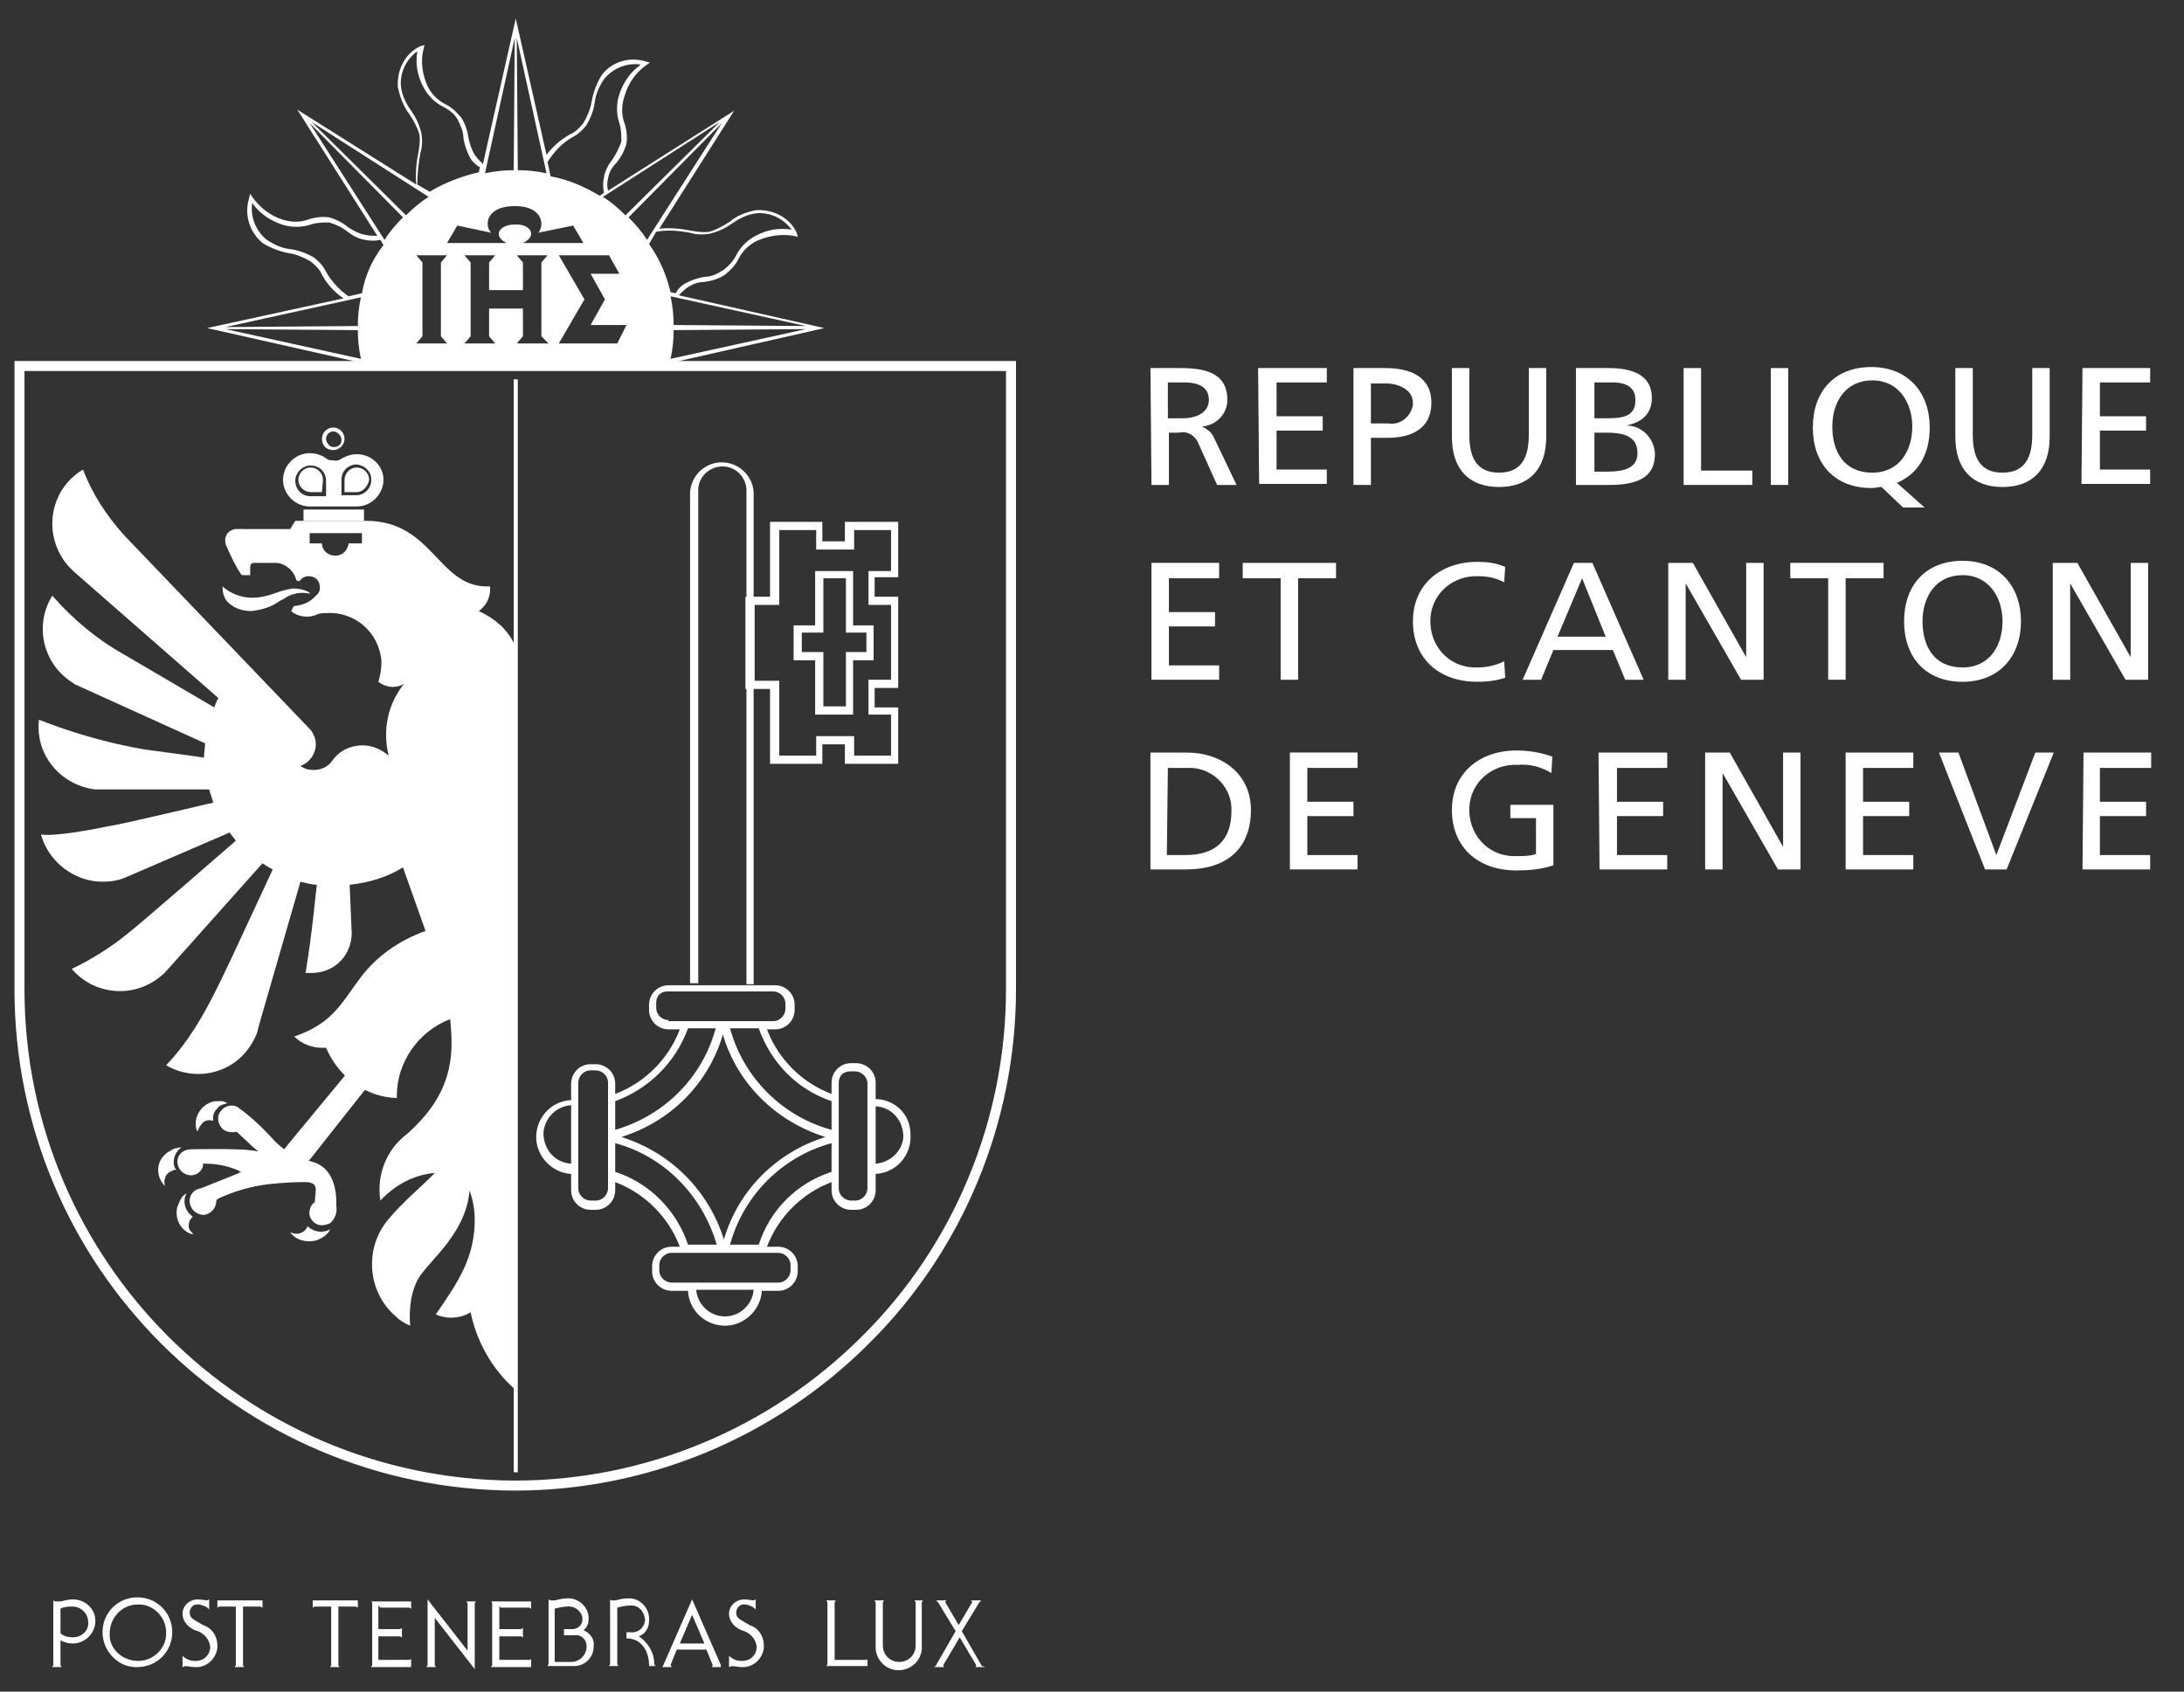 <?xml version="1.0" encoding="utf-8"?>
<!-- Generator: Adobe Illustrator 25.2.1, SVG Export Plug-In . SVG Version: 6.00 Build 0)  -->
<svg version="1.1" id="Calque_1" xmlns="http://www.w3.org/2000/svg" xmlns:xlink="http://www.w3.org/1999/xlink" x="0px" y="0px"
	 viewBox="0 0 213 165" style="enable-background:new 0 0 213 165;" xml:space="preserve">
<rect x="0" y="0" width="213" height="165" fill="#333333" stroke="none"/>
<style type="text/css">
	.st0{fill:none;stroke:#FFFFFF;stroke-width:0.976;stroke-miterlimit:3.989;}
	.st1{fill:#FFFFFF;}
</style>
<g>
	<path class="st0" d="M1.9,35.7v60.8c0,26.7,21.6,48.3,48.3,48.4c12.8,0,25.1-5.1,34.2-14.2c9.1-9,14.2-21.4,14.2-34.2V35.7H1.9z"/>
	<path class="st1" d="M10,159.2c0-1.9,1.5-3.4,3.4-3.4s3.4,1.5,3.4,3.4c0,1.9-1.5,3.4-3.4,3.4h0C11.6,162.7,10,161.1,10,159.2z
		 M13.5,162c1.5,0,2.8-1.3,2.7-2.8c0-1.5-1.3-2.8-2.8-2.7c-1.5,0-2.7,1.3-2.7,2.8C10.6,160.8,11.9,162,13.5,162
		C13.4,162,13.4,162,13.5,162z"/>
	<path class="st1" d="M30.5,156.1v0.7c0.1,0,0.1-0.1,0.2-0.1h1.6v5.7c0,0.1-0.1,0.1-0.1,0.2h0.9c0-0.1-0.1-0.1-0.1-0.2v-5.7h1.7
		c0.1,0,0.1,0.1,0.2,0.1v-0.7H30.5z"/>
	<path class="st1" d="M21.2,156.1v0.7c0.1,0,0.1-0.1,0.2-0.1h1.6v5.7c0,0.1-0.1,0.1-0.1,0.2h0.9c0-0.1-0.1-0.1-0.1-0.2v-5.7h1.7
		c0.1,0,0.1,0.1,0.2,0.1v-0.7H21.2z"/>
	<path class="st1" d="M37.1,156.8h2.8c0.1,0,0.1,0.1,0.2,0.1v-0.7h-3.9c0.1,0.1,0.1,0.1,0.1,0.2v6c0,0.1-0.1,0.1-0.1,0.2h3.9v-0.8
		c-0.1,0.1-0.1,0.1-0.2,0.1H37c0,0-0.1,0-0.1-0.1v-2.2h2.1c0.1,0,0.1,0.1,0.2,0.1v-0.9c-0.1,0-0.1,0.1-0.2,0.1h-2.1v-2.3L37.1,156.8
		L37.1,156.8z"/>
	<path class="st1" d="M48.8,156.8h2.8c0.1,0,0.1,0.1,0.2,0.1v-0.7h-3.9c0.1,0.1,0.1,0.1,0.1,0.2v6c0,0.1-0.1,0.1-0.1,0.2h3.9v-0.8
		c-0.1,0.1-0.1,0.1-0.2,0.1h-2.8c-0.1,0-0.1,0-0.1-0.1v-2.2h2.1c0.1,0,0.1,0.1,0.2,0.1v-0.9c-0.1,0-0.1,0.1-0.2,0.1h-2.1v-2.3
		L48.8,156.8L48.8,156.8z"/>
	<path class="st1" d="M46.2,156.2h-0.7c0,0.1,0.1,0.1,0.1,0.2v4.6l-3.9-5v6.4c0,0.1-0.1,0.1-0.1,0.2h0.9c0-0.1-0.1-0.1-0.1-0.2v-4.6
		l3.9,5v-6.4c0-0.1,0.1-0.1,0.1-0.2L46.2,156.2L46.2,156.2z"/>
	<path class="st1" d="M7.1,156c-0.4,0-0.8,0.1-1.2,0.2c-0.1,0-0.2,0-0.3,0c-0.1,0-0.1,0-0.2,0l-0.2-0.1v6.3c0,0.1-0.1,0.1-0.1,0.2
		h0.9c0-0.1-0.1-0.1-0.1-0.2V160c0.4,0.2,0.8,0.3,1.2,0.3c1.2,0,2.2-1,2.2-2.2S8.3,156,7.1,156z M7.1,159.7c-0.4,0-0.9-0.1-1.2-0.4
		v-2.4c0.4-0.2,0.8-0.2,1.2-0.2c0.8,0,1.5,0.7,1.5,1.5C8.7,159,8,159.7,7.1,159.7L7.1,159.7z"/>
	<path class="st1" d="M20.4,157v-1c-0.1,0-0.1,0.1-0.2,0.1c-0.1,0-0.6-0.1-0.9-0.1c-0.8,0-1.5,0.6-1.5,1.4c0,0,0,0,0,0
		c0,0.7,0.5,1.3,1.2,1.6c0.8,0.2,1.4,0.8,1.5,1.6c0,0.8-0.6,1.4-1.4,1.4c0,0-0.1,0-0.1,0c-0.5,0-0.9-0.2-1.2-0.5v1.1
		c0.1,0,0.2-0.1,0.3-0.1c0.1,0,0.6,0.1,0.9,0.1c1.1,0.1,2.1-0.8,2.2-1.9c0-0.1,0-0.1,0-0.2c0-0.9-0.5-1.7-1.4-2
		c-0.8-0.5-1.3-0.6-1.3-1.2c0-0.5,0.4-0.9,0.9-0.8c0,0,0.1,0,0.1,0C19.8,156.6,20.2,156.7,20.4,157z"/>
	<path class="st1" d="M56.9,159c0.3-0.2,0.5-0.6,0.5-1c0.1-1.1-0.8-2-1.8-2.1c-0.1,0-0.2,0-0.3,0c-0.4,0-0.8,0.1-1.2,0.2
		c-0.1,0-0.2,0-0.2,0c-0.1,0-0.1,0-0.2,0l-0.2-0.1v6.3c0,0.1-0.1,0.1-0.1,0.2H56c1.1,0,1.9-0.9,1.9-1.9
		C58,159.9,57.6,159.3,56.9,159z M55.7,162.1h-1.6v-5.2c0.4-0.1,0.8-0.2,1.2-0.2c0.7-0.1,1.4,0.4,1.5,1.1c0,0.1,0,0.2,0,0.3
		c-0.1,0.5-0.5,0.8-1,0.8H55v0.6h1c0.6-0.1,1.1,0.3,1.2,0.9c0,0.1,0,0.2,0,0.4C57.1,161.5,56.5,162.1,55.7,162.1z"/>
	<path class="st1" d="M63.8,162.2c0-1-0.6-2-1.5-2.6c0.6-0.2,1-0.8,1-1.5c0.1-1.1-0.7-2.1-1.8-2.2c-0.1,0-0.2,0-0.3,0
		c-0.4,0-0.8,0.1-1.2,0.2c-0.1,0-0.2,0-0.2,0c-0.1,0-0.1,0-0.2,0l-0.1-0.1v6.3c0,0.1-0.1,0.1-0.1,0.2h0.9c0-0.1-0.1-0.1-0.1-0.2
		v-5.5c0.4-0.1,0.8-0.2,1.2-0.2c0.8-0.1,1.4,0.5,1.5,1.3c0,0.1,0,0.1,0,0.2c-0.1,0.7-0.7,1.2-1.4,1.1c0,0-0.1,0-0.1,0h-0.3v0.6
		c1.8,0,2.2,1.8,2.2,2.5v0.2H64C63.9,162.5,63.8,162.4,63.8,162.2z"/>
	<path class="st1" d="M70.3,162.4l-2.8-6.4l-2.8,6.4c0,0.1-0.1,0.1-0.1,0.2h0.9c0-0.1-0.1-0.1-0.1-0.2l0.6-1.5h2.9l0.6,1.5
		c0,0.1,0,0.1-0.1,0.2h0.9C70.3,162.5,70.3,162.5,70.3,162.4z M66.3,160.3l1.2-2.8l1.2,2.8H66.3z"/>
	<path class="st1" d="M73.7,157v-1c-0.1,0-0.1,0.1-0.2,0.1c-0.1,0-0.6-0.1-0.9-0.1c-0.8,0-1.5,0.6-1.5,1.4c0,0,0,0,0,0
		c0,0.7,0.5,1.3,1.2,1.6c0.8,0.2,1.4,0.8,1.5,1.6c0,0.8-0.6,1.4-1.4,1.4c0,0-0.1,0-0.1,0c-0.5,0-0.9-0.2-1.2-0.5v1.1
		c0.1,0,0.2-0.1,0.3-0.1c0.1,0,0.6,0.1,0.9,0.1c1.1,0.1,2.1-0.8,2.2-1.9c0-0.1,0-0.1,0-0.2c0-0.9-0.5-1.7-1.4-2
		c-0.8-0.5-1.3-0.6-1.3-1.2c0-0.5,0.4-0.9,0.9-0.8c0,0,0.1,0,0.1,0C73.1,156.6,73.5,156.7,73.7,157z"/>
	<path class="st1" d="M95.7,162.4l-1.9-3.3l1.7-2.8c0.1-0.1,0.1-0.1,0.2-0.2h-1c0.1,0.1,0.1,0.1,0.1,0.2l-1.3,2.2l-1.3-2.2
		c0-0.1,0-0.1,0.1-0.2h-1c0.1,0.1,0.1,0.1,0.2,0.2l1.7,2.8l-1.9,3.3c0,0.1-0.1,0.1-0.2,0.2h1c-0.1-0.1-0.1-0.1-0.1-0.2l1.6-2.7
		l1.6,2.7c0,0.1,0,0.2-0.1,0.2h1C95.8,162.5,95.7,162.5,95.7,162.4z"/>
	<path class="st1" d="M89.9,160.5c0.1,1.2-0.8,2.3-2.1,2.4c-1.2,0.1-2.3-0.8-2.4-2.1c0-0.1,0-0.2,0-0.3l0,0v-4.2
		c0-0.1-0.1-0.1-0.1-0.2h0.9c0,0.1-0.1,0.1-0.1,0.2v4.2l0,0c0,0.9,0.7,1.6,1.6,1.6c0.9,0,1.6-0.7,1.6-1.6l0,0v-4.2
		c0-0.1-0.1-0.1-0.1-0.2H90c0,0.1-0.1,0.1-0.1,0.2L89.9,160.5L89.9,160.5L89.9,160.5z"/>
	<path class="st1" d="M84.4,161.9h-3v-5.6c0-0.1,0.1-0.1,0.1-0.2h-0.9c0,0.1,0.1,0.1,0.1,0.2v6c0,0.1-0.1,0.1-0.1,0.2h4v-0.7
		C84.6,161.9,84.5,161.9,84.4,161.9z"/>
	<path class="st1" d="M32.5,41.7c-0.6,0-1.1,0.5-1.1,1.1c0,0.3,0.1,0.6,0.3,0.8c0.2,0.2,0.5,0.3,0.8,0.3c0.6,0,1.1-0.5,1.1-1.1
		C33.6,42.2,33.1,41.7,32.5,41.7z M33.2,43.3c-0.2,0.3-0.7,0.4-1,0.2c-0.1,0-0.1-0.1-0.2-0.2c-0.1-0.1-0.2-0.3-0.2-0.5
		c0-0.2,0.1-0.4,0.2-0.5c0.3-0.3,0.7-0.3,1,0C33.3,42.5,33.4,43,33.2,43.3z"/>
	<g>
		<path class="st1" d="M66.2,28.8c0.3-0.3,0.6-0.6,0.9-0.8c0.5-0.3,1-0.5,1.6-0.5c0.7-0.1,1.4-0.3,2-0.7c0.5-0.4,1-0.9,1.3-1.5
			c0.4-0.8,1-1.4,1.8-1.8c1.1-0.5,2.4-0.7,3.6-0.5l0.4,0.1l-0.1-0.4c-0.7-1.5-2.3-2.3-4-2.2c-0.9,0.2-1.8,0.5-2.5,1.1
			c-0.6,0.4-1.3,0.8-2,1c-0.6,0.1-1.2,0-1.8-0.1c-1-0.2-2-0.3-3.1-0.2l7.3-11.5l-12.3,7.8c-0.1-0.4-0.1-0.8,0-1.2
			c0.1-0.6,0.4-1.1,0.8-1.5c0.5-0.6,0.8-1.2,1-1.9c0.1-0.7,0-1.4-0.2-2c-0.3-0.8-0.3-1.7,0-2.6C61.3,8,62.1,7,63.1,6.3l0.3-0.2
			l-0.4-0.1c-1.6-0.5-3.3,0-4.3,1.3c-0.5,0.8-0.8,1.6-1,2.6c-0.1,0.7-0.4,1.4-0.8,2.1c-0.4,0.5-0.8,0.9-1.3,1.1
			c-0.9,0.5-1.7,1.2-2.3,2L50.3,1.8l-3.2,14.2c-0.3-0.3-0.6-0.6-0.8-0.9c-0.3-0.5-0.5-1.1-0.6-1.6c-0.1-0.7-0.3-1.4-0.7-2
			c-0.4-0.5-0.9-1-1.5-1.3c-0.8-0.4-1.4-1-1.8-1.8c-0.5-1.1-0.7-2.4-0.4-3.6l0.1-0.4l-0.4,0.1c-1.5,0.7-2.3,2.3-2.2,4
			c0.2,0.9,0.5,1.8,1.1,2.6c0.4,0.6,0.8,1.3,1,2c0.1,0.6,0,1.2-0.1,1.8c-0.2,1-0.3,2-0.2,3.1L29,10.7L36.8,23c-0.4,0-0.8,0-1.2-0.1
			c-0.6-0.1-1.1-0.4-1.6-0.7c-0.6-0.5-1.2-0.8-1.9-1c-0.7-0.1-1.4,0-2,0.2c-0.8,0.3-1.7,0.3-2.6,0c-1.2-0.4-2.2-1.2-2.9-2.2
			l-0.2-0.3l-0.1,0.4c-0.5,1.6,0,3.3,1.3,4.4c0.8,0.5,1.6,0.8,2.6,1c0.7,0.1,1.4,0.4,2.1,0.8c0.5,0.4,0.9,0.8,1.1,1.3
			c0.5,0.9,1.2,1.7,2.1,2.3L20.2,32l15.1,3.4c0,0.1,0,0.2,0,0.3h30c0,0,0-0.2,0.1-0.3L80.4,32L66.2,28.8z M78.6,31.8l-12.9-0.1
			c0-0.9-0.1-1.9-0.3-2.8L78.6,31.8z M70.2,11.9L61,21c-0.7-0.7-1.4-1.3-2.2-1.8L70.2,11.9z M55.8,13.4c0.6-0.3,1-0.7,1.4-1.2
			c0.4-0.7,0.7-1.4,0.8-2.2c0.1-0.9,0.5-1.7,1-2.4c0.9-1,2.2-1.5,3.5-1.3c-1,0.7-1.7,1.7-2.1,2.9c-0.3,0.9-0.3,1.9,0,2.8
			c0.2,0.6,0.2,1.2,0.2,1.8c-0.2,0.6-0.5,1.2-0.9,1.8c-0.4,0.5-0.7,1.1-0.8,1.7c-0.1,0.5-0.1,1,0,1.5l-0.4,0.3
			c-1.5-0.9-3.1-1.6-4.8-1.9l-0.3-1.4C54.1,14.7,54.9,13.9,55.8,13.4z M53.3,16.9c-0.9-0.2-1.9-0.3-2.8-0.3L50.4,3.7L53.3,16.9z
			 M50.2,3.7l-0.1,12.9c-0.9,0-1.9,0.1-2.8,0.3L50.2,3.7z M41,14.9c0.2-0.6,0.2-1.3,0.1-1.9c-0.2-0.8-0.5-1.5-1-2.2
			c-0.5-0.7-0.9-1.5-1-2.4c-0.1-1.3,0.5-2.6,1.6-3.4c-0.2,1.2,0,2.4,0.6,3.5c0.4,0.8,1.1,1.5,1.9,1.9c0.6,0.3,1.1,0.7,1.4,1.2
			c0.3,0.6,0.6,1.2,0.6,1.9c0.1,0.6,0.3,1.2,0.6,1.8c0.2,0.4,0.6,0.8,1,1l-0.1,0.5c-1.7,0.4-3.3,1-4.8,1.9l-1.2-0.7
			C40.7,17.1,40.8,16,41,14.9z M22,32.1l12.9,0.1c0,0.9,0.1,1.9,0.3,2.8L22,32.1z M34.9,31.8L22,31.9L35.2,29
			C35,29.9,34.9,30.8,34.9,31.8z M35.3,28.6l-1.3,0.3c-0.9-0.6-1.7-1.5-2.2-2.4c-0.3-0.6-0.7-1-1.2-1.4c-0.7-0.4-1.5-0.7-2.3-0.8
			c-0.9-0.1-1.7-0.5-2.4-1c-1-0.9-1.5-2.2-1.3-3.5c0.7,1,1.7,1.7,2.9,2.1c0.9,0.3,1.9,0.3,2.8,0c0.6-0.2,1.2-0.2,1.8-0.2
			c0.7,0.2,1.3,0.5,1.8,0.9c0.5,0.4,1.1,0.7,1.7,0.8c0.5,0.1,1,0.1,1.5,0l0.3,0.5C36.3,25.3,35.6,26.9,35.3,28.6z M37.5,23.4
			l-7.3-11.4l9.1,9.2C38.6,21.9,38,22.6,37.5,23.4z M30.4,11.9l11.4,7.3c-0.8,0.5-1.5,1.1-2.2,1.8L30.4,11.9z M43.6,33.5H43h-0.9
			h-0.9h-0.6l0.6-0.7v-7.2l-0.6-0.7h0.6h0.9H43h0.6L43,25.6v7.2L43.6,33.5z M44.6,22l3.3,0.7c-0.7-0.7-0.5-2.6,2.3-2.6
			c2.8,0,2.9,1.9,2.3,2.6l3.4-0.7l1,1.7H51c1.5-0.7,0.7-1.9-0.8-1.8c-1.5,0-2.2,1.1-0.8,1.8h-5.8L44.6,22z M53.5,33.5h-0.6h-0.9H51
			h-0.6l0.6-0.7v-2.7h-3.3v2.7l0.6,0.7h-0.6h-0.9h-0.9h-0.6l0.6-0.7v-7.2l-0.6-0.7h0.6h0.9h0.9h0.6l-0.6,0.7v2.7H51v-2.7l-0.6-0.7
			H51h0.9h0.9h0.6l-0.6,0.7v7.2L53.5,33.5z M60.2,33.5h-5.7l2.5-4.3l-2.5-4.3h4.9l1,1.8h-2.8l1.4,2.5l-1.4,2.5h3.5L60.2,33.5z
			 M61.3,21.2l9.1-9.2l-7.3,11.4C62.6,22.6,62,21.9,61.3,21.2z M63.3,23.8l0.7-1.2c1.1-0.2,2.2-0.1,3.3,0.1c0.6,0.2,1.3,0.2,1.9,0.1
			c0.8-0.2,1.5-0.5,2.2-1c0.7-0.5,1.5-0.9,2.4-1c1.3-0.1,2.6,0.5,3.4,1.6c-1.2-0.2-2.4,0-3.5,0.6c-0.8,0.4-1.5,1.1-1.9,1.9
			c-0.3,0.6-0.7,1-1.2,1.4C70,26.7,69.4,27,68.7,27c-0.6,0.1-1.2,0.3-1.8,0.6c-0.4,0.2-0.8,0.6-1,1l-0.5-0.1
			C65,26.8,64.3,25.2,63.3,23.8z M65.4,35c0.2-0.9,0.3-1.9,0.3-2.8l12.9-0.1L65.4,35z"/>
	</g>
	<g>
		<rect x="29.6" y="49.7" class="st1" width="5.9" height="1.1"/>
		<path class="st1" d="M27.7,58.4l-0.4,0.2c-0.8,0.6-1.8,0.9-2.8,1c-0.9,0-1.8-0.3-2.4-1c-0.3-0.4-0.4-0.9-0.4-1.4
			c0.8,0.7,1.8,1.1,2.9,1.1c0.8,0,1.6-0.2,2.4-0.5c0.5-0.2,1-0.3,1.5-0.4c0.6,0,1.2,0.1,1.7,0.4v0.1C29.3,57.7,28.4,57.9,27.7,58.4z
			"/>
		<path class="st1" d="M34.8,44.3c-0.6,0-1.1,0.2-1.6,0.5c-0.2,0.1-0.4,0.2-0.6,0.1h-0.1c-0.2,0-0.5,0-0.7-0.2
			c-0.4-0.3-1-0.5-1.6-0.5c-1.4,0-2.6,1.2-2.6,2.6c0,1.4,1.2,2.6,2.6,2.6h4.6c1.4,0,2.6-1.2,2.6-2.6C37.4,45.4,36.2,44.3,34.8,44.3z
			 M31.8,48.4h-1.5c-0.9,0-1.5-0.7-1.5-1.5s0.7-1.5,1.5-1.5c0.9,0,1.5,0.7,1.5,1.5V48.4z M34.8,48.3h-1.5v-1.5
			c0-0.9,0.7-1.5,1.5-1.5c0.8,0.1,1.4,0.7,1.4,1.4C36.3,47.5,35.6,48.3,34.8,48.3z"/>
		<path class="st1" d="M31.4,48h-1.1c-0.6,0-1.2-0.5-1.2-1.2c0-0.6,0.5-1.2,1.2-1.2c0.6,0,1.2,0.5,1.2,1.2l0,0L31.4,48L31.4,48
			L31.4,48z"/>
		<path class="st1" d="M34.8,48h-1.2v-1.2c0-0.6,0.5-1.2,1.2-1.2c0.6,0,1.2,0.5,1.2,1.2C35.9,47.4,35.4,48,34.8,48z"/>
		<path class="st1" d="M30.8,121c-0.9,0.2-1.9,0-2.5-0.8v0c0.3,0.1,0.6,0.2,0.9,0.1c0.4-0.1,0.7-0.4,0.8-0.7l0,0
			c0.6,0.6,1.5,0.7,2.2,0.3l0.1-0.1l-0.1,0.1C32,120.4,31.4,120.8,30.8,121z"/>
		<path class="st1" d="M18.6,112.1L18.6,112.1c-0.7,0-1.3,0.5-1.3,1.2c0,0.3,0.1,0.5,0.2,0.7c0.4,0.6,1.1,0.8,1.7,0.5
			c0.3-0.2,0.5-0.4,0.6-0.8v-0.2h0.2c1.1,0,2.1,0.2,3.1,0.6l0.4,0.2l-0.4,0.2l-3.5,1.4c-0.7,0.1-1.2,0.7-1.1,1.4c0,0,0,0,0,0
			c0.1,0.7,0.7,1.2,1.4,1.2c0.7-0.1,1.2-0.7,1.2-1.4V117l0.1,0l0.1-0.1c1.5-0.7,3.2-1.2,4.9-1.4c1.9-0.2,3-0.2,3.5-0.2h0.2
			c0.3,0,0.5,0.1,0.7,0.2c0.1,0.1,0.2,0.3,0.2,0.5c0,0.3-0.1,1.1-0.1,1.2v0.1h-0.1c-0.5,0.5-0.6,1.3-0.1,1.8
			c0.4,0.5,1.1,0.5,1.7,0.2c0.5-0.4,0.7-1.1,0.6-1.7c0-0.1,0-0.2,0-0.3c0-2.1-0.8-3.6-2.4-4l-0.3-0.1l0.2-0.2l6-7.6l-0.3,0.4
			c0.3-0.4,0.5-1.4,0-1.7c-0.5-0.5-1.2-0.5-1.7,0c-0.3,0.4-6.3,7.6-6.5,7.9l-0.1,0.1l-0.1-0.1c-0.3-0.2-0.6-0.5-0.8-0.7
			c-1.1-1.2-2.2-2.3-3.6-3.3c-0.5-0.3-1.2-0.2-1.6,0.3c-0.5,0.5-0.4,1.3,0.1,1.8c0.3,0.3,0.9,0.4,1.3,0.3h0.1l0.1,0.1l1.5,1.4
			l0.5,0.4l-0.7-0.1C23.1,112,18.6,112.1,18.6,112.1L18.6,112.1L18.6,112.1z"/>
		<path class="st1" d="M46.7,59.6c0.7-0.5,1.1-1.3,1.1-2.1c0-0.1,0-0.2,0-0.3h-0.3c-4.8,0-5.3-6.4-11.8-6.4h-6.9l-0.5,0.8H23
			c-0.3,0-0.6,0.2-0.8,0.4c-0.3,0.4-0.3,0.9-0.1,1.3c0.4,0.9,0.8,1.8,1.4,2.7l0.1,0.1h0.8v-0.7c0-0.1,0-0.3,0.1-0.4
			c0.1-0.1,0.2-0.1,0.4-0.1H27c0.9,0.1,1.7,0.8,1.9,1.7l0.3,0.1c0.2-0.3,0.5-0.5,0.9-0.5c0.3,0,0.6,0.1,0.8,0.3
			c0.2,0.2,0.3,0.5,0.3,0.8c0,0.3-0.1,0.6-0.4,0.8c-0.5,0.6-1.2,0.9-2,1h-0.1l-0.1,0.1l-0.1,0.2l-0.1,0.2l0.1,0.1
			c0.7,0.5,1.7,0.6,2.5,0.2l0,0c0.3-0.1,0.6-0.1,0.8-0.1c2.8-0.2,5.2,1.9,5.4,4.7c0,0,0,0,0,0c0,0.7-0.1,1.4-0.3,2
			c0.4,0.3,0.9,0.5,1.4,0.5c0.4,0,0.8-0.1,1.1-0.3c-1.6,2-2.1,4.5-1.5,7c-0.7-0.6-1.6-1-2.5-1c-1.2,0-2.3,0.5-3,1.5
			c-0.4,0.6-1.1,0.9-1.8,0.9c-0.5,0-0.9-0.1-1.3-0.4c0.9-0.3,1.5-1.2,1.5-2.1c0-0.5-0.2-1-0.5-1.4L12.1,52.2c-1.7-1.9-3.1-4-4-6.4
			c-2.9,1.7-3.9,5.5-2.1,8.5c0.4,0.7,1,1.3,1.6,1.8L21.2,68l0.1,0.1c-0.2,0.3-0.3,0.6-0.4,0.9l-8.7-5.1c-2.7-1.5-5.1-3.5-7.1-5.8
			c-1.8,2.9-0.9,6.7,2,8.5c0,0,0.1,0,0.1,0.1L20,72.5c0,0.4-0.1,0.9-0.1,1.3c0,0,0,0,0,0.1c-0.5-0.1-5.1-0.7-5.8-0.8
			c-3.5-0.6-7-1.6-10.3-2.9c-0.4,3.4,2.1,6.4,5.5,6.8c0.2,0,0.4,0,0.6,0h10.5c0.1,0.4,0.3,0.9,0.4,1.3c-0.2,0-8.8,2.1-10.3,2.3
			c-1.4,0.3-5.1,1-6.5,0.8C4.7,84,7.2,86,10,86c0.7,0,1.5-0.1,2.2-0.4l10.2-4.4c0.2,0.3,0.4,0.5,0.6,0.8c0,0-9.3,8.1-10.6,9.1
			c-1.6,1.3-3.5,2.5-5.4,3.4c2.2,2.6,6.1,2.9,8.7,0.7c0.3-0.2,0.5-0.5,0.8-0.8l9.1-10.2c0.3,0.2,0.6,0.4,1,0.6l-4,8.6
			c-1.4,2.9-3.3,7.3-6.4,10.5c2.9,1.7,6.7,0.8,8.4-2.2c0.3-0.5,0.5-0.9,0.6-1.5L29.3,86c0.5,0.1,1.1,0.3,1.6,0.3
			c-0.1,0.6-0.4,4.4-1.1,8.6c0.2,0,0.4,0,0.6,0c2.2,0,3.9-1.7,3.9-3.9l-0.2-4.7c1.8-0.2,3.6-0.7,5.2-1.7l2.2,6.2
			c-2.5,0.9-4.7,2.4-6.3,4.5c-1.9,2.5-2.7,4.5-6.5,5.8c0.7,0.7,1.7,1.1,2.7,1.1c0.1,0,0.3,0,0.4,0c1.2,2.8,3.8,4.8,6.9,4.9
			c0-0.1,0-0.1,0-0.2c0-3.3,2.1-6.3,5.2-7.5c0.4,3.7,0.2,7.3-4.2,11.2c-2,1.5-3,4-2.6,6.5c1.4-1.5,3.2-2.5,5.3-2.7
			c-1,1.1-2.8,2.5-4.5,4.5c-2.4,2.8-2.1,7.1,0.7,9.5c0.4,0.4,0.9,0.7,1.4,0.9c-0.1-1.4,0-2.9,0.6-4.2c0.7-1.8,4.8-4.4,5.2-9
			c0.3,0.9,0.5,1.8,0.5,2.8c0,3.7-1.5,6-3.8,9.3c1.1,0.5,2.4,0.4,3.4-0.2c0.6,2.9,2.1,5.5,4.2,7.4V62.7
			C49.4,61.3,48.2,60.3,46.7,59.6z M30.9,59.6C30.9,59.6,31,59.6,30.9,59.6C31,59.6,30.9,59.6,30.9,59.6L30.9,59.6z M35.2,53H34
			c-0.1,0.7-0.6,1.2-1.3,1.2c-0.7,0-1.3-0.5-1.3-1.2h-1.2V52h5.1V53z"/>
		<path class="st1" d="M21.2,108.1c-0.3,0.3-0.5,0.7-0.4,1.2h-0.1c-0.4-0.1-0.8,0-1,0.3c-0.2,0.2-0.3,0.4-0.4,0.7h-0.1
			c-0.4-1.2,0.3-2.4,1.4-2.8c0.2-0.1,0.5-0.1,0.8-0.1h0.3l0.5,0.2C21.8,107.7,21.4,107.8,21.2,108.1z"/>
		<path class="st1" d="M16.1,114.9c-0.1,0.3-0.1,0.5,0,0.8l0,0c-0.9-0.9-0.9-2.3,0-3.1c0.2-0.2,0.4-0.3,0.6-0.4
			c0.1-0.1,0.2-0.1,0.4-0.2c0.2,0,0.4-0.1,0.6-0.1c-0.3,0.2-0.6,0.6-0.7,1c-0.1,0.4-0.1,0.9,0.2,1.2h-0.2
			C16.5,114.3,16.2,114.5,16.1,114.9z"/>
		<path class="st1" d="M18.4,119.6c0,0.3,0.2,0.5,0.4,0.7v0.1c-1.2-0.3-1.8-1.6-1.5-2.7c0.1-0.2,0.2-0.5,0.3-0.7
			c0.1-0.1,0.1-0.2,0.2-0.3c0.1-0.1,0.2-0.2,0.4-0.3c-0.4,0.7-0.2,1.6,0.4,2.1l0.2,0.2C18.5,118.9,18.4,119.3,18.4,119.6z"/>
	</g>
	<rect x="50.1" y="37" class="st1" width="0.4" height="106.6"/>
	<path class="st1" d="M112.2,35.9h2.9c2.3,0,4.6,0.4,4.6,3.1c0,1.4-1.1,2.5-2.5,2.6l0,0c0.5,0.2,1,0.6,1.2,1.1l2.2,4.6h-1.9l-1.8-4
		c-0.3-0.8-1.1-1.3-1.9-1.1h-1v5.1h-1.7L112.2,35.9L112.2,35.9z M113.8,40.8h1.5c1.6,0,2.6-0.7,2.6-1.8c0-1.1-0.8-1.7-2.4-1.7h-1.6
		V40.8z"/>
	<path class="st1" d="M122.7,35.9h6.7v1.4h-4.9v3.3h4.5v1.4h-4.5v3.8h4.9v1.4h-6.6L122.7,35.9L122.7,35.9z"/>
	<path class="st1" d="M132,35.9h3.1c2.4,0,4.5,0.8,4.5,3.4s-2.1,3.4-4.2,3.4h-1.7v4.6H132V35.9z M133.7,41.3h1.7
		c1.2,0.2,2.2-0.7,2.4-1.8c0-0.1,0-0.1,0-0.2c0-1.4-1.6-1.9-2.6-1.9h-1.5L133.7,41.3L133.7,41.3L133.7,41.3z"/>
	<path class="st1" d="M150.8,42.6c0,3.2-1.7,4.9-4.6,4.9c-2.9,0-4.6-1.7-4.6-4.9v-6.7h1.7v6.5c0,2.2,0.7,3.7,2.9,3.7
		c2.2,0,2.9-1.5,2.9-3.7v-6.5h1.7V42.6z"/>
	<path class="st1" d="M153.7,35.9h3.2c2.5,0,4.2,0.8,4.2,2.9c0,1.6-1,2.4-2.5,2.7l0,0c1.5,0,2.7,1.2,2.8,2.7c0,0,0,0,0,0.1
		c0,2.5-2.1,3-4.5,3h-3.2V35.9z M155.5,40.8h1c1.7,0,3-0.1,3-1.8c0-1.4-1.2-1.7-2.2-1.7h-1.8L155.5,40.8L155.5,40.8z M155.5,46h1.3
		c1.5,0,2.9-0.3,2.9-1.8c0-1.8-1.6-2-3.1-2h-1.1L155.5,46L155.5,46z"/>
	<path class="st1" d="M164.2,35.9h1.7v10h5v1.4h-6.7V35.9z"/>
	<path class="st1" d="M172.7,35.9h1.7v11.4h-1.7V35.9z"/>
	<path class="st1" d="M183.5,47.5c-0.3,0-0.6,0.1-1,0.1c-3.6,0-5.7-2.4-5.7-5.9s2.1-5.9,5.7-5.9c3.6,0,5.7,2.5,5.7,5.9
		c0,2.6-1.1,4.5-3.2,5.4l2.7,2.4h-2.1L183.5,47.5z M182.6,46.1c2.7,0,3.9-2.2,3.9-4.5c0-2.3-1.3-4.5-3.9-4.5c-2.6,0-3.9,2.1-3.9,4.5
		S179.8,46.1,182.6,46.1L182.6,46.1z"/>
	<path class="st1" d="M199.9,42.6c0,3.2-1.7,4.9-4.6,4.9c-2.9,0-4.6-1.7-4.6-4.9v-6.7h1.7v6.5c0,2.2,0.7,3.7,2.9,3.7
		c2.2,0,2.9-1.5,2.9-3.7v-6.5h1.7L199.9,42.6L199.9,42.6z"/>
	<path class="st1" d="M203.1,35.9h6.6v1.4h-4.9v3.3h4.5v1.4h-4.5v3.8h4.9v1.4H203L203.1,35.9L203.1,35.9z"/>
	<path class="st1" d="M112.3,54.9h6.6v1.5H114v3.3h4.5v1.4H114v3.8h4.9v1.4h-6.6V54.9z"/>
	<path class="st1" d="M124.9,56.4h-3.7v-1.5h9.1v1.5h-3.7v9.9h-1.7V56.4z"/>
	<path class="st1" d="M146.7,56.8c-0.7-0.4-1.6-0.6-2.5-0.6c-2.5-0.1-4.6,1.7-4.7,4.2c-0.1,2.5,1.7,4.6,4.2,4.7c0.1,0,0.3,0,0.4,0
		c0.9,0,1.8-0.2,2.6-0.6l0.1,1.6c-0.9,0.3-1.8,0.4-2.7,0.4c-3.8,0-6.3-2.3-6.3-5.9s2.7-5.8,6.3-5.8c0.9,0,1.8,0.1,2.7,0.5
		L146.7,56.8z"/>
	<path class="st1" d="M153.5,54.9h1.8l5,11.4h-1.8l-1.2-2.9h-5.8l-1.2,2.9h-1.8L153.5,54.9z M154.3,56.4l-2.4,5.7h4.7L154.3,56.4z"
		/>
	<path class="st1" d="M162.8,54.9h2.3l5.2,9.2l0,0v-9.2h1.7v11.4h-2.2l-5.4-9.4l0,0v9.4h-1.7V54.9L162.8,54.9z"/>
	<path class="st1" d="M178.3,56.4h-3.7v-1.5h9.1v1.5H180v9.9h-1.7L178.3,56.4L178.3,56.4z"/>
	<path class="st1" d="M191.4,54.7c3.6,0,5.7,2.5,5.7,5.9s-2.1,5.9-5.7,5.9s-5.7-2.4-5.7-5.9S187.8,54.7,191.4,54.7z M191.4,65.1
		c2.7,0,3.9-2.2,3.9-4.5s-1.3-4.5-3.9-4.5c-2.6,0-3.9,2.1-3.9,4.5S188.6,65.1,191.4,65.1z"/>
	<path class="st1" d="M200.3,54.9h2.3l5.2,9.2l0,0v-9.2h1.7v11.4h-2.2l-5.4-9.4l0,0v9.4h-1.7V54.9L200.3,54.9z"/>
	<path class="st1" d="M112.2,73.4h3.5c3.5,0,6.3,2.1,6.3,5.6c0,3.8-2.4,5.8-6.3,5.8h-3.5V73.4z M113.8,83.4h1.8
		c2.9,0,4.5-1.4,4.5-4.3c0.1-2.2-1.7-4.1-3.9-4.2c-0.1,0-0.3,0-0.4,0h-1.9L113.8,83.4L113.8,83.4z"/>
	<path class="st1" d="M125.8,73.4h6.6v1.5h-4.9v3.3h4.5v1.4h-4.5v3.8h4.9v1.4h-6.6V73.4z"/>
	<path class="st1" d="M151.3,75.4c-1-0.6-2.1-0.9-3.3-0.8c-2.5-0.1-4.6,1.7-4.7,4.2c-0.1,2.5,1.7,4.6,4.2,4.7c0.1,0,0.3,0,0.4,0
		c0.7,0,1.3,0,1.9-0.2v-3.5h-2.5v-1.3h4.2v5.9c-1.2,0.4-2.4,0.5-3.6,0.5c-3.8,0-6.3-2.3-6.3-5.9c0-3.6,2.7-5.8,6.3-5.8
		c1.2,0,2.4,0.2,3.5,0.6L151.3,75.4z"/>
	<path class="st1" d="M155.9,73.4h6.7v1.5h-4.9v3.3h4.5v1.4h-4.5v3.8h4.9v1.4h-6.6L155.9,73.4L155.9,73.4z"/>
	<path class="st1" d="M166.4,73.4h2.3l5.2,9.2l0,0v-9.2h1.7v11.4h-2.2l-5.4-9.4l0,0v9.4h-1.7V73.4L166.4,73.4z"/>
	<path class="st1" d="M180,73.4h6.6v1.5h-4.9v3.3h4.5v1.4h-4.5v3.8h4.9v1.4H180V73.4z"/>
	<path class="st1" d="M195.7,84.8h-2.1l-4.5-11.4h1.9l3.7,10l0,0l3.8-10h1.8L195.7,84.8z"/>
	<path class="st1" d="M203.2,73.4h6.6v1.5h-5v3.3h4.5v1.4h-4.5v3.8h4.9v1.4h-6.6L203.2,73.4L203.2,73.4z"/>
	<g>
		<path class="st1" d="M73.5,96V48c-0.1-1.7-1.6-3-3.3-2.9c-1.6,0.1-2.8,1.4-2.9,2.9v47.9h0.8V48c-0.1-1.3,0.9-2.4,2.2-2.5
			c1.3-0.1,2.4,0.9,2.5,2.2c0,0.1,0,0.2,0,0.3V96H73.5L73.5,96z"/>
		<path class="st1" d="M87.6,56.4v-5.5h-5.2v1.9h-2.2v-1.9h-5.1v7.3l-2.4,0v9l2.4,0v7.3h5.1v-1.9h2.2v1.9h5.2V69h-2.3v-1.9h2.3v-8.9
			h-2.3v-1.9H87.6z M86.9,59v7.3h-2.2v3.4h2.2v4h-3.6v-1.9h-3.7v1.9h-3.6v-7.3h-2.4V59h2.4v-7.3h3.6v1.9h3.7v-1.9h3.6v4h-2.2V59
			H86.9z"/>
		<path class="st1" d="M83.2,61v-5.3h-3.7V61h-2.1v3.4h2.1v5.3h3.7v-5.3h2V61H83.2z M84.5,63.6h-2v5.3h-2.2v-5.3h-2.1v-1.9h2.1v-5.3
			h2.2v5.3h2V63.6z"/>
		<path class="st1" d="M87.8,108.2c-0.6-0.6-1.5-1-2.4-1v-1.6c0-1.1-0.9-1.9-1.9-1.9H83c-1.1,0-1.9,0.9-1.9,1.9v1.1
			c-2.9-1.1-5.2-3.4-6.3-6.3h0.8c1.1,0,1.9-0.9,1.9-1.9v-0.5c0-1.1-0.9-1.9-1.9-1.9H65.2c-1.1,0-1.9,0.9-1.9,1.9v0.5
			c0,1.1,0.9,1.9,1.9,1.9h1.1c-1.1,2.9-3.4,5.2-6.3,6.3v-1c0-1.1-0.9-1.9-1.9-1.9h-0.5c-1.1,0-1.9,0.9-1.9,1.9v1.6
			c-2,0.1-3.5,1.8-3.4,3.8c0.1,1.8,1.6,3.3,3.4,3.4v1.6c0,1.1,0.9,1.9,1.9,1.9h0.5c1.1,0,1.9-0.9,1.9-1.9v-0.8
			c2.9,1.1,5.2,3.4,6.3,6.3h-0.8c-1.1,0-1.9,0.9-1.9,1.9v0.5c0,1.1,0.9,1.9,1.9,1.9h1.6c0.1,2,1.8,3.5,3.8,3.4
			c1.8-0.1,3.3-1.6,3.4-3.4h1.6c1.1,0,1.9-0.9,1.9-1.9v-0.5c0-1.1-0.9-1.9-1.9-1.9h-1.1c1.1-2.9,3.4-5.2,6.3-6.3v0.8
			c0,1.1,0.9,1.9,1.9,1.9h0.5c1.1,0,1.9-0.9,1.9-1.9v-1.6c2-0.1,3.5-1.8,3.4-3.8C88.8,109.6,88.4,108.8,87.8,108.2z M55.7,113.5
			c-1.6-0.1-2.7-1.4-2.7-3c0.1-1.4,1.2-2.6,2.7-2.7V113.5z M59.3,115.9c0,0.6-0.5,1.2-1.2,1.2h-0.5v0c-0.6,0-1.2-0.5-1.2-1.2v-10.3
			c0-0.6,0.5-1.2,1.2-1.2h0.5c0.6,0,1.2,0.5,1.2,1.2V115.9z M65.2,99.5c-0.6,0-1.2-0.5-1.2-1.2v-0.5c0-0.3,0.1-0.6,0.3-0.8
			c0.2-0.2,0.5-0.3,0.8-0.3h10.3c0.6,0,1.2,0.5,1.2,1.2v0.5h0c0,0.6-0.5,1.2-1.2,1.2H65.2z M60,107.4c3.3-1.2,5.9-3.8,7.1-7.1h2.7
			c-1.3,4.8-5,8.5-9.8,9.9V107.4z M70.5,100.9c1.4,4.8,5.2,8.5,10,10c-4.8,1.5-8.5,5.2-9.9,10c-1.5-4.8-5.2-8.5-10-10
			C65.4,109.4,69.1,105.7,70.5,100.9z M60,114.3v-2.8c4.8,1.3,8.5,5.1,9.9,9.9h-2.8C66,118.1,63.4,115.4,60,114.3z M70.7,128.4
			c-1.5,0-2.7-1.2-2.8-2.6h5.6C73.4,127.2,72.2,128.4,70.7,128.4z M75.9,122.2c0.6,0,1.2,0.5,1.2,1.2v0.5c0,0.6-0.5,1.2-1.2,1.2
			H65.5c-0.6,0-1.2-0.5-1.2-1.2v-0.5c0-0.6,0.5-1.2,1.2-1.2H75.9z M74,121.4h-2.8c1.3-4.8,5.1-8.6,9.9-9.9v2.8l0,0
			C77.7,115.4,75.1,118,74,121.4z M81.1,110.2c-4.8-1.3-8.6-5.1-9.9-9.9h2.8c1.2,3.4,3.8,6,7.1,7.1V110.2z M84.6,115.9
			c0,0.6-0.5,1.2-1.2,1.2H83v0c-0.6,0-1.2-0.5-1.2-1.2v-10.3c0-0.3,0.1-0.6,0.3-0.8c0.2-0.2,0.5-0.3,0.8-0.3h0.5
			c0.6,0,1.2,0.5,1.2,1.2V115.9z M85.4,113.5v-5.6c1.6,0.1,2.7,1.4,2.7,3C88,112.3,86.8,113.4,85.4,113.5z"/>
	</g>
</g>
</svg>
